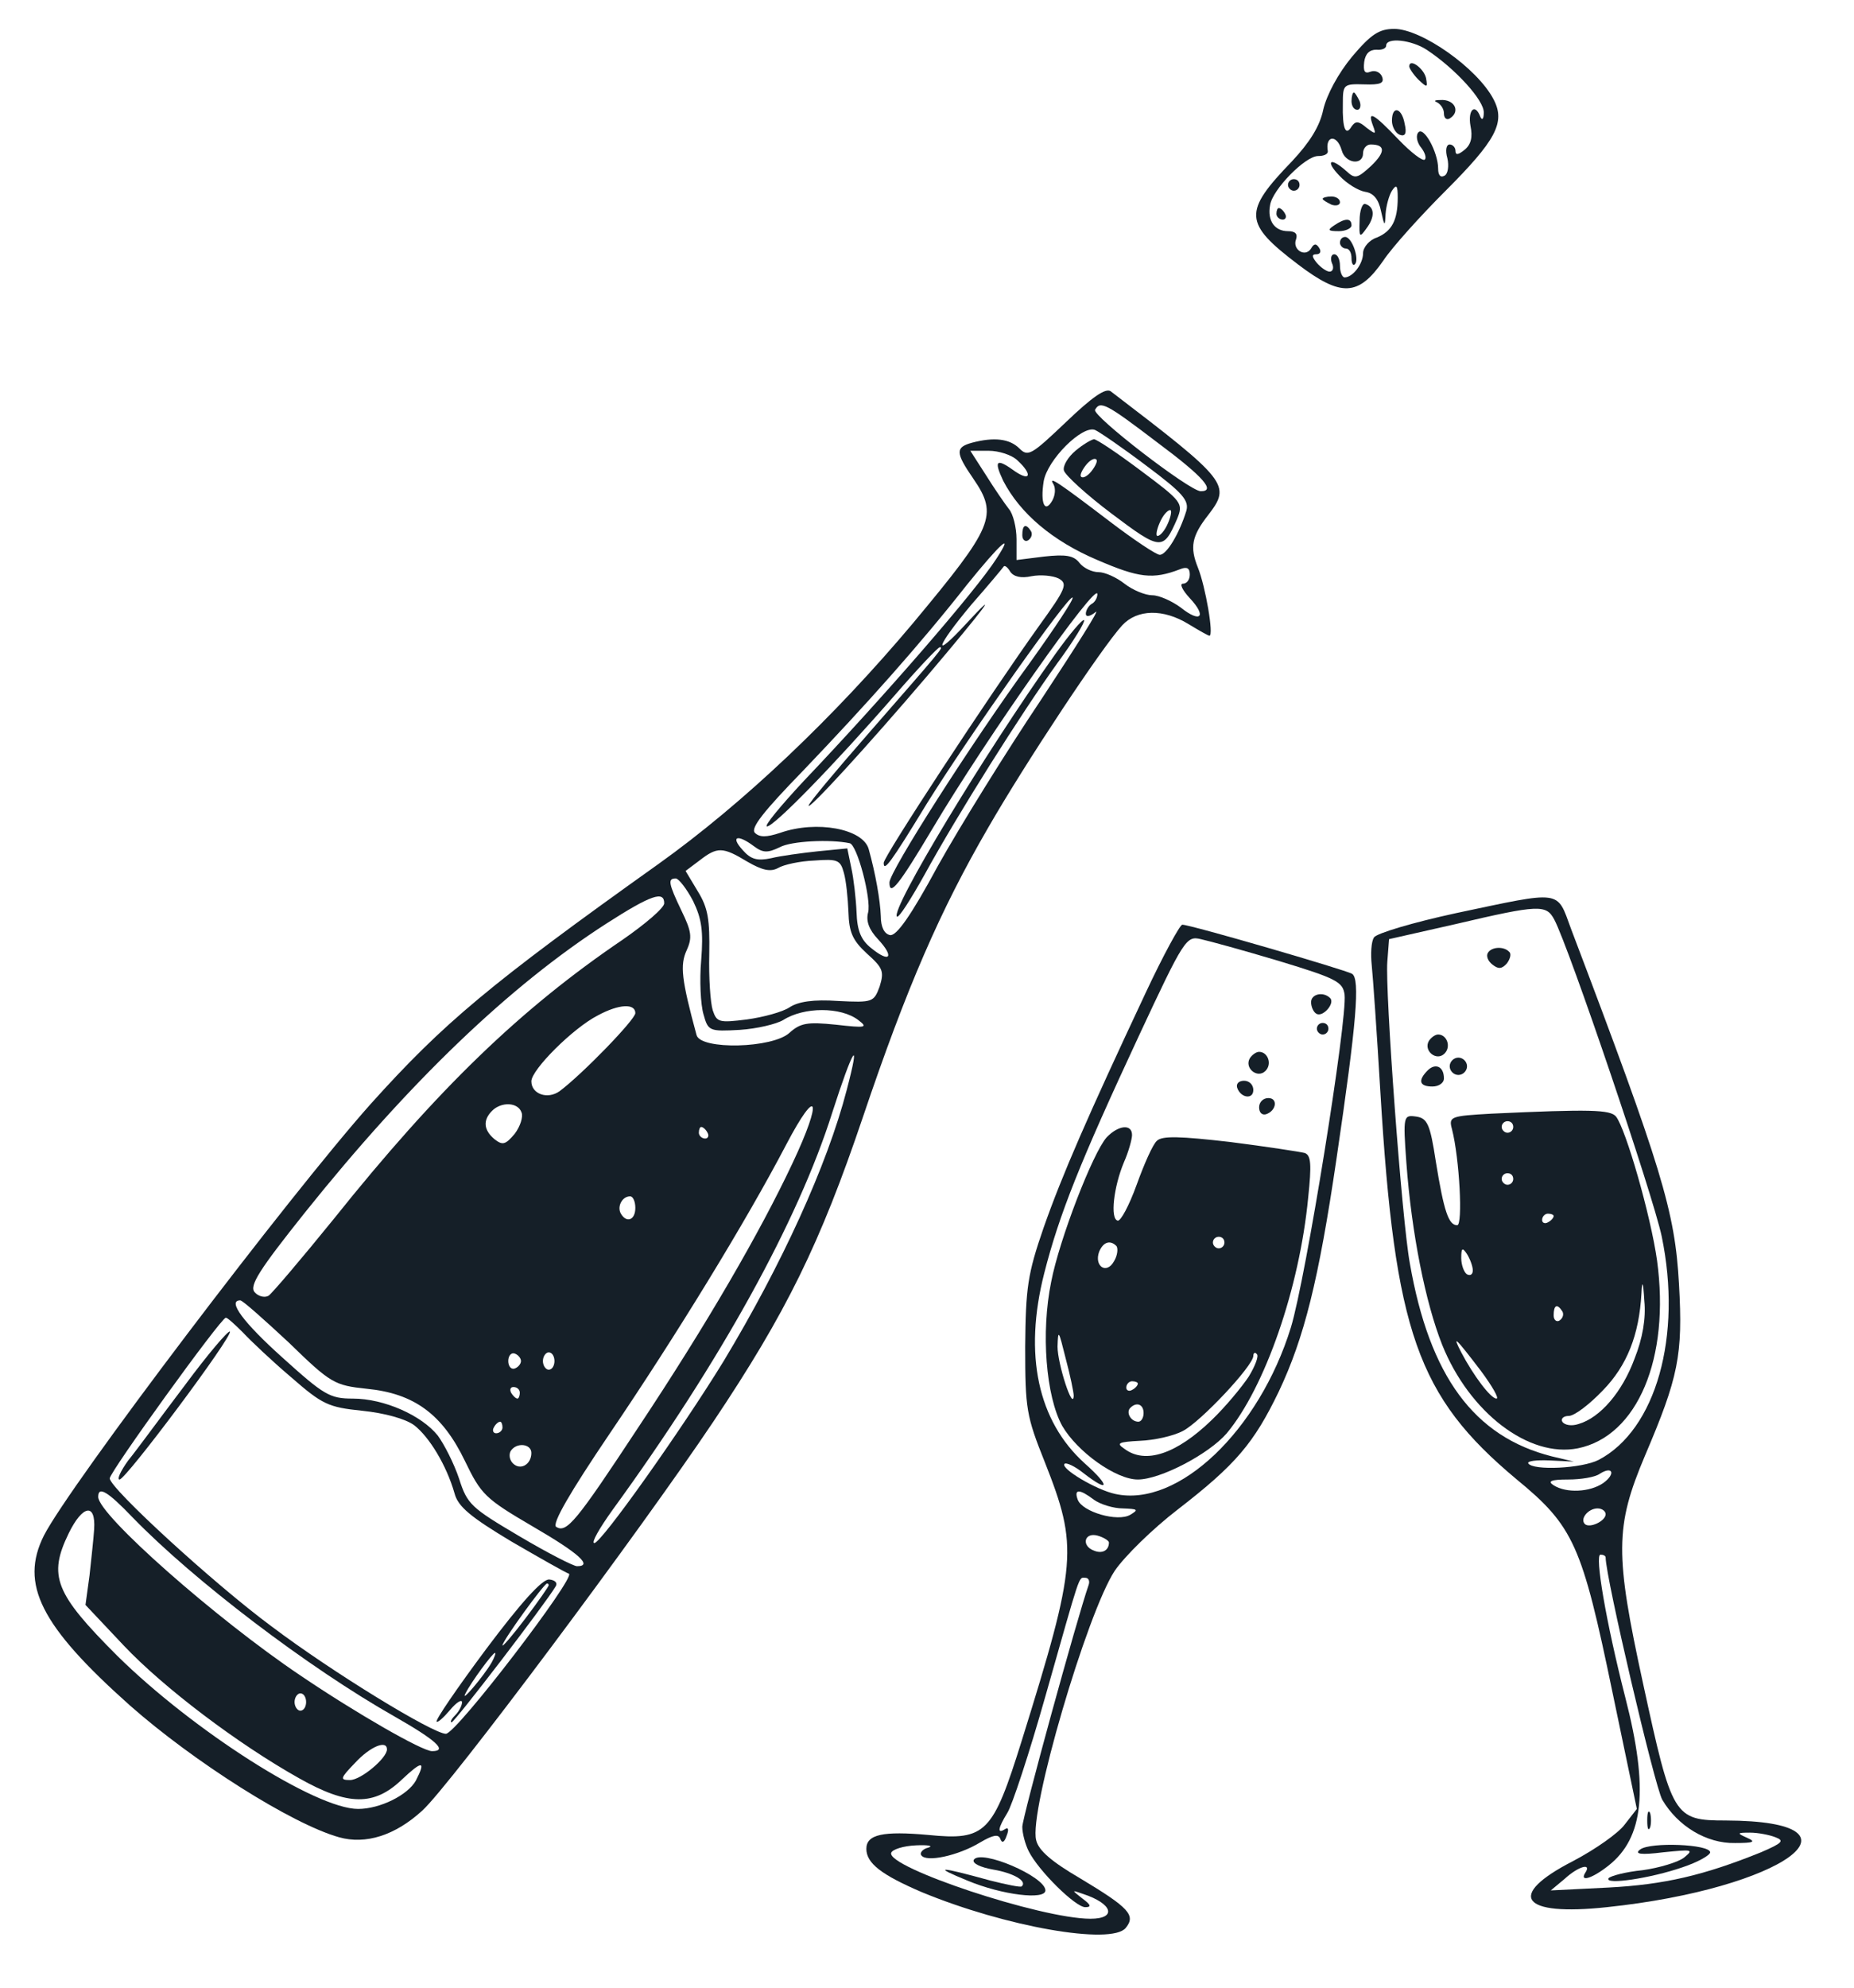 <?xml version="1.0" standalone="no"?>
<!DOCTYPE svg PUBLIC "-//W3C//DTD SVG 20010904//EN"
 "http://www.w3.org/TR/2001/REC-SVG-20010904/DTD/svg10.dtd">
<svg version="1.0" xmlns="http://www.w3.org/2000/svg"
 width="321pt" height="344pt" viewBox="0 0 321 344"
 preserveAspectRatio="xMidYMid meet">

<g transform="translate(0,344) scale(0.1,-0.1)"
fill="#151f28" stroke="none">
<path d="M2341 3342 c-24 -29 -44 -66 -50 -92 -6 -29 -24 -57 -54 -89 -85 -88
-84 -107 11 -179 74 -56 104 -55 147 7 16 24 65 78 107 120 88 88 105 119 84
159 -28 54 -125 122 -172 122 -26 0 -40 -9 -73 -48z m129 12 c50 -33 100 -88
99 -109 0 -11 -3 -14 -6 -7 -9 24 -22 12 -17 -16 4 -19 1 -32 -10 -41 -11 -9
-16 -10 -16 -2 0 6 -5 11 -10 11 -6 0 -8 -10 -4 -24 3 -13 1 -27 -5 -30 -7 -4
-11 1 -11 12 0 29 -26 76 -35 62 -4 -6 -1 -18 6 -26 6 -8 9 -17 6 -20 -3 -4
-24 12 -46 35 -43 45 -54 51 -44 24 6 -16 5 -16 -11 -4 -14 12 -19 12 -26 2
-10 -17 -16 -4 -15 39 0 34 1 35 37 34 28 -1 35 2 31 13 -3 8 -12 12 -20 9
-10 -4 -13 0 -11 17 2 14 9 21 21 21 9 -1 17 2 17 7 0 15 44 10 70 -7z m-147
-174 c6 -23 37 -27 37 -5 0 8 6 15 13 15 26 0 26 -13 1 -37 -24 -22 -28 -23
-43 -9 -28 25 -37 18 -12 -8 13 -14 33 -26 45 -28 14 -2 23 -13 27 -33 6 -27
7 -28 8 -5 1 14 6 32 11 40 8 12 10 9 10 -12 0 -39 -10 -58 -36 -69 -13 -4
-24 -17 -24 -27 0 -19 -18 -42 -32 -42 -4 0 -8 9 -8 20 0 11 -4 20 -10 20 -5
0 -7 -7 -4 -15 4 -8 2 -15 -4 -15 -5 0 -15 7 -22 15 -9 11 -9 15 -1 15 7 0 9
5 5 11 -5 8 -9 8 -14 -1 -10 -16 -33 -2 -26 16 3 9 -1 14 -14 14 -23 0 -36 18
-31 45 4 27 61 85 83 85 10 0 17 3 17 8 -5 28 16 30 24 2z"/>
<path d="M2440 3325 c0 -3 7 -14 16 -23 15 -14 16 -14 13 3 -4 17 -29 35 -29
20z"/>
<path d="M2340 3265 c0 -8 4 -15 10 -15 5 0 7 7 4 15 -4 8 -8 15 -10 15 -2 0
-4 -7 -4 -15z"/>
<path d="M2488 3263 c6 -3 12 -11 12 -19 0 -9 5 -12 10 -9 18 11 10 31 -12 32
-13 0 -17 -1 -10 -4z"/>
<path d="M2410 3231 c0 -10 6 -21 13 -24 10 -4 13 2 9 19 -5 28 -22 32 -22 5z"/>
<path d="M2230 3120 c0 -5 5 -10 10 -10 6 0 10 5 10 10 0 6 -4 10 -10 10 -5 0
-10 -4 -10 -10z"/>
<path d="M2290 3096 c0 -2 7 -6 15 -10 8 -3 15 -1 15 4 0 6 -7 10 -15 10 -8 0
-15 -2 -15 -4z"/>
<path d="M2354 3058 c-1 -29 0 -30 12 -13 15 20 14 37 -2 42 -5 2 -10 -11 -10
-29z"/>
<path d="M2210 3070 c0 -5 5 -10 11 -10 5 0 7 5 4 10 -3 6 -8 10 -11 10 -2 0
-4 -4 -4 -10z"/>
<path d="M2310 3050 c-12 -8 -11 -10 8 -10 12 0 22 5 22 10 0 13 -11 13 -30 0z"/>
<path d="M2320 3020 c0 -5 5 -10 10 -10 6 0 10 -7 10 -17 0 -9 3 -14 6 -10 8
8 -5 47 -17 47 -5 0 -9 -4 -9 -10z"/>
<path d="M1846 2710 c-60 -57 -66 -61 -81 -46 -17 17 -44 20 -82 10 -29 -8
-29 -17 2 -62 44 -64 35 -83 -104 -250 -137 -163 -294 -312 -441 -417 -292
-208 -372 -275 -498 -415 -140 -157 -521 -659 -566 -747 -42 -84 -6 -156 149
-294 110 -97 280 -205 362 -228 46 -13 97 3 144 46 47 42 378 485 504 673 126
188 185 308 259 527 76 225 134 358 217 501 65 113 197 312 232 350 26 28 71
29 115 2 18 -11 34 -20 36 -20 8 0 -7 86 -20 118 -14 35 -11 54 18 91 40 52
34 59 -169 214 -9 6 -32 -10 -77 -53z m157 -35 c82 -61 102 -85 76 -85 -19 0
-189 131 -183 141 9 16 19 11 107 -56z m-18 -41 c63 -47 74 -60 69 -78 -12
-39 -34 -76 -46 -76 -6 0 -45 26 -87 58 -88 67 -107 80 -97 64 4 -7 3 -19 -2
-28 -13 -23 -21 -5 -15 33 6 37 67 98 89 89 7 -3 48 -31 89 -62z m-223 9 c25
-23 23 -37 -4 -19 -33 24 -38 20 -21 -16 29 -56 85 -104 163 -137 72 -31 96
-34 143 -16 12 5 17 2 17 -9 0 -9 -5 -16 -12 -16 -6 0 -1 -11 12 -25 30 -32
19 -44 -16 -16 -15 11 -37 21 -49 21 -12 0 -34 9 -48 20 -14 11 -34 20 -45 20
-11 0 -26 7 -33 16 -10 13 -24 15 -61 11 l-48 -6 0 36 c0 20 -6 44 -13 52 -7
9 -25 35 -40 59 l-27 42 32 0 c17 0 40 -7 50 -17z m-37 -170 c-36 -56 -195
-239 -334 -385 -40 -43 -69 -78 -63 -78 12 0 113 103 222 228 39 45 74 82 77
82 7 0 6 -1 -125 -151 -56 -64 -102 -119 -102 -123 0 -8 101 102 205 224 101
119 130 158 68 91 -60 -65 -53 -41 9 33 29 33 54 63 56 66 2 2 7 -2 11 -9 6
-9 19 -12 37 -8 16 3 37 1 47 -4 16 -9 13 -17 -34 -82 -88 -123 -269 -399
-269 -410 0 -16 11 -2 75 103 73 117 246 362 252 356 3 -2 -31 -53 -74 -113
-100 -137 -243 -361 -243 -380 0 -25 16 -5 75 94 92 155 285 429 285 405 0 -6
-4 -14 -10 -17 -5 -3 -10 -11 -10 -17 0 -6 7 -5 17 3 9 8 -34 -60 -94 -151
-61 -91 -141 -220 -179 -288 -47 -87 -72 -122 -83 -120 -10 2 -16 14 -16 33
-1 27 -9 73 -21 116 -10 35 -90 50 -153 28 -24 -8 -36 -8 -44 0 -8 8 15 37 84
108 109 114 202 218 283 321 59 73 83 94 51 45z m-420 -497 c16 -12 24 -12 45
-2 20 11 88 14 121 7 13 -2 38 -97 32 -120 -4 -15 2 -30 17 -46 29 -31 21 -42
-11 -16 -18 14 -25 30 -26 63 -1 23 -5 58 -9 76 l-7 34 -51 -5 c-28 -3 -65 -8
-81 -12 -24 -5 -35 -2 -49 14 -22 24 -9 28 19 7z m-11 -27 c26 -15 40 -18 53
-11 10 6 38 12 63 13 40 3 45 1 51 -21 4 -14 7 -44 8 -68 1 -35 7 -49 32 -72
28 -25 30 -31 22 -57 -10 -27 -12 -28 -72 -25 -42 3 -69 -1 -84 -11 -12 -8
-45 -17 -74 -21 -48 -6 -52 -5 -59 16 -4 13 -7 56 -6 97 1 60 -2 80 -20 109
l-21 35 24 18 c31 24 40 24 83 -2z m-94 -68 c15 -31 18 -52 14 -103 -3 -34 -1
-76 4 -93 8 -29 10 -30 63 -27 30 2 63 10 75 17 36 23 100 23 130 0 17 -13 14
-14 -39 -8 -49 5 -61 3 -80 -14 -29 -27 -154 -30 -161 -4 -26 96 -29 121 -17
147 10 22 8 33 -9 68 -23 48 -24 56 -10 56 5 0 19 -18 30 -39z m-50 -4 c0 -8
-33 -36 -72 -63 -177 -120 -320 -258 -500 -483 -56 -69 -107 -129 -113 -133
-7 -4 -18 -1 -24 6 -10 11 8 39 87 138 181 226 354 392 522 500 78 50 100 57
100 35z m-50 -190 c0 -11 -91 -105 -131 -135 -21 -15 -49 -5 -49 17 0 20 72
92 115 114 37 20 65 21 65 4z m366 -133 c-34 -131 -113 -303 -213 -469 -73
-119 -212 -315 -224 -315 -6 0 9 26 32 58 187 257 321 500 380 687 36 112 50
134 25 39z m-94 -127 c-56 -119 -148 -278 -267 -457 -108 -164 -124 -183 -142
-172 -8 5 24 60 93 162 114 168 236 367 305 499 55 105 64 80 11 -32z m-469
88 c3 -7 -2 -24 -12 -37 -16 -19 -21 -20 -35 -9 -19 16 -20 33 -4 49 16 16 45
15 51 -3z m322 -35 c3 -5 1 -10 -4 -10 -6 0 -11 5 -11 10 0 6 2 10 4 10 3 0 8
-4 11 -10z m-125 -130 c0 -21 -15 -27 -25 -10 -7 12 2 30 16 30 5 0 9 -9 9
-20z m-600 -233 c73 -71 79 -74 135 -80 82 -8 131 -44 170 -125 28 -58 35 -65
117 -113 81 -47 105 -69 77 -69 -6 0 -51 23 -100 52 -83 49 -90 55 -104 99 -9
27 -26 60 -37 75 -28 35 -93 64 -147 64 -40 0 -50 6 -122 71 -68 61 -96 99
-73 99 4 0 41 -33 84 -73z m-79 17 c13 -14 50 -49 83 -77 54 -47 64 -52 123
-58 39 -4 75 -14 90 -25 26 -20 56 -69 70 -118 6 -23 28 -41 98 -83 50 -29 94
-54 100 -56 13 -5 -195 -277 -213 -277 -22 0 -196 106 -302 186 -99 73 -280
239 -280 256 0 11 192 277 201 278 3 0 16 -12 30 -26z m481 -49 c0 -5 -5 -11
-11 -13 -6 -2 -11 4 -11 13 0 9 5 15 11 13 6 -2 11 -8 11 -13z m58 0 c0 -8 -4
-15 -10 -15 -5 0 -10 7 -10 15 0 8 5 15 10 15 6 0 10 -7 10 -15z m-60 -55 c0
-5 -2 -10 -4 -10 -3 0 -8 5 -11 10 -3 6 -1 10 4 10 6 0 11 -4 11 -10z m-30
-60 c0 -5 -5 -10 -11 -10 -5 0 -7 5 -4 10 3 6 8 10 11 10 2 0 4 -4 4 -10z m50
-44 c0 -20 -19 -31 -32 -18 -6 6 -7 15 -4 21 10 16 36 13 36 -3z m-690 -112
c106 -109 303 -259 453 -344 72 -41 93 -60 65 -60 -17 0 -132 66 -228 131
-146 98 -350 278 -350 309 0 19 16 10 60 -36z m-67 -20 c-1 -16 -5 -52 -8 -80
l-7 -51 66 -70 c69 -73 197 -170 304 -230 85 -48 130 -48 178 -2 35 33 42 33
24 -2 -14 -25 -62 -49 -100 -49 -73 0 -285 135 -417 265 -108 108 -120 138
-84 212 24 49 47 53 44 7z m367 -299 c0 -8 -4 -15 -10 -15 -5 0 -10 7 -10 15
0 8 5 15 10 15 6 0 10 -7 10 -15z m140 -82 c0 -15 -45 -53 -64 -53 -18 0 -17
3 9 30 26 28 55 40 55 23z"/>
<path d="M1862 2660 c-13 -11 -22 -26 -20 -34 2 -8 39 -42 83 -75 85 -64 89
-64 113 -9 11 27 9 30 -62 83 -40 30 -77 55 -82 55 -5 -1 -19 -9 -32 -20z m28
-35 c-7 -9 -15 -13 -18 -10 -3 2 1 11 8 20 7 9 15 13 18 10 3 -2 -1 -11 -8
-20z m130 -95 c-6 -12 -14 -19 -17 -17 -2 3 1 15 7 27 6 12 14 19 17 17 2 -3
-1 -15 -7 -27z"/>
<path d="M1770 2514 c0 -8 5 -12 10 -9 6 4 8 11 5 16 -9 14 -15 11 -15 -7z"/>
<path d="M1827 2308 c-123 -173 -286 -443 -274 -454 3 -3 24 30 48 73 57 104
168 280 230 366 28 38 48 71 46 74 -3 2 -25 -24 -50 -59z"/>
<path d="M320 1043 c-41 -54 -84 -113 -98 -130 -13 -18 -20 -33 -15 -33 11 0
197 249 191 256 -3 2 -38 -39 -78 -93z"/>
<path d="M842 587 c-50 -67 -89 -124 -86 -126 2 -2 12 7 23 20 11 13 20 19 21
14 0 -6 -5 -16 -12 -23 -7 -7 -9 -12 -6 -12 5 0 163 206 180 235 4 6 -1 11
-11 12 -12 1 -49 -40 -109 -120z m108 110 c0 -2 -18 -28 -40 -57 -22 -29 -40
-50 -40 -47 0 8 72 107 77 107 2 0 3 -1 3 -3z m-99 -134 c-14 -24 -55 -72 -45
-53 10 20 47 70 51 70 2 0 -1 -8 -6 -17z"/>
<path d="M2521 1860 c-74 -16 -138 -35 -142 -42 -5 -7 -6 -29 -4 -48 2 -19 9
-118 15 -220 25 -415 64 -526 235 -669 100 -82 114 -114 167 -370 l42 -201
-21 -27 c-11 -15 -51 -43 -89 -63 -117 -60 -91 -96 58 -80 305 32 467 149 206
150 -90 0 -93 6 -143 236 -49 225 -49 272 3 395 58 136 66 174 59 297 -7 126
-29 199 -187 615 -25 68 -14 66 -199 27z m170 -11 c26 -49 171 -477 186 -548
36 -173 -10 -335 -109 -387 -29 -15 -114 -19 -122 -6 -2 4 14 6 37 5 l42 -2
-38 9 c-135 34 -212 139 -246 334 -14 76 -43 472 -39 522 l3 39 115 26 c145
34 157 34 171 8z m85 -975 c-23 -16 -64 -18 -86 -4 -11 7 -5 10 25 10 22 0 47
4 55 10 22 14 28 0 6 -16z m4 -54 c0 -12 -28 -25 -36 -17 -9 9 6 27 22 27 8 0
14 -5 14 -10z m0 -75 c0 -34 85 -396 98 -419 27 -46 77 -76 126 -75 32 0 37 2
21 9 -18 8 -18 9 5 9 14 0 34 -4 44 -8 16 -6 12 -10 -25 -26 -99 -40 -168 -56
-264 -61 l-100 -5 24 20 c24 22 47 28 36 11 -11 -17 11 -11 40 12 61 48 70
132 29 291 -34 133 -53 247 -43 247 5 0 9 -2 9 -5z"/>
<path d="M2576 1791 c-3 -5 0 -14 8 -20 10 -8 16 -8 25 2 6 8 8 17 4 20 -9 10
-31 9 -37 -2z"/>
<path d="M2474 1639 c-10 -17 13 -36 27 -22 12 12 4 33 -11 33 -5 0 -12 -5
-16 -11z"/>
<path d="M2510 1595 c0 -8 7 -15 15 -15 8 0 15 7 15 15 0 8 -7 15 -15 15 -8 0
-15 -7 -15 -15z"/>
<path d="M2472 1588 c-18 -18 -14 -28 8 -28 11 0 20 6 20 14 0 21 -15 27 -28
14z"/>
<path d="M2582 1513 c-71 -4 -74 -5 -68 -27 13 -51 19 -166 9 -166 -15 0 -23
24 -37 110 -10 66 -15 75 -34 78 -22 3 -23 2 -17 -80 9 -122 33 -242 62 -315
47 -117 150 -196 235 -179 103 21 160 156 137 325 -11 78 -54 227 -71 249 -10
12 -44 13 -216 5z m38 -23 c0 -5 -4 -10 -10 -10 -5 0 -10 5 -10 10 0 6 5 10
10 10 6 0 10 -4 10 -10z m0 -90 c0 -5 -4 -10 -10 -10 -5 0 -10 5 -10 10 0 6 5
10 10 10 6 0 10 -4 10 -10z m70 -64 c0 -3 -4 -8 -10 -11 -5 -3 -10 -1 -10 4 0
6 5 11 10 11 6 0 10 -2 10 -4z m-140 -94 c0 -7 -4 -10 -10 -7 -5 3 -10 16 -10
28 0 18 2 19 10 7 5 -8 10 -21 10 -28z m280 -153 c-21 -57 -59 -102 -97 -113
-12 -4 -24 -2 -28 4 -3 5 2 10 11 10 10 0 36 20 59 44 42 43 63 96 67 168 1
24 3 21 5 -13 3 -30 -3 -65 -17 -100z m-125 82 c3 -5 1 -12 -5 -16 -5 -3 -10
1 -10 9 0 18 6 21 15 7z m-141 -103 c20 -27 32 -48 27 -48 -10 0 -40 40 -61
80 -16 31 -11 27 34 -32z"/>
<path d="M2852 290 c0 -14 2 -19 5 -12 2 6 2 18 0 25 -3 6 -5 1 -5 -13z"/>
<path d="M2840 240 c-11 -8 0 -10 40 -5 50 5 53 5 36 -9 -10 -8 -43 -18 -72
-22 -30 -3 -56 -10 -59 -14 -7 -12 73 0 128 19 27 9 48 21 48 26 -1 14 -103
18 -121 5z"/>
<path d="M1984 1723 c-101 -215 -145 -316 -177 -407 -28 -81 -31 -104 -32
-206 0 -108 2 -120 34 -200 58 -147 56 -174 -40 -482 -50 -160 -62 -173 -162
-163 -78 7 -107 1 -107 -24 0 -25 26 -45 96 -75 145 -60 328 -92 353 -62 18
22 6 35 -79 86 -48 28 -72 48 -76 66 -13 49 88 393 136 466 17 25 66 73 109
106 101 78 132 115 175 204 44 93 69 192 100 403 35 237 41 311 27 320 -12 7
-280 85 -294 85 -4 0 -33 -53 -63 -117z m231 54 c99 -30 110 -36 113 -58 5
-43 -67 -491 -93 -576 -55 -178 -195 -312 -304 -288 -33 7 -95 44 -88 52 3 3
18 -4 33 -16 45 -35 47 -23 2 17 -81 73 -106 188 -70 329 26 102 62 192 164
411 78 167 82 173 107 167 14 -3 76 -20 136 -38z m-321 -932 c11 -8 34 -15 50
-15 26 -1 28 -2 13 -11 -22 -13 -83 5 -91 26 -7 19 3 19 28 0z m26 -74 c0 -14
-12 -20 -26 -14 -22 8 -17 32 6 26 11 -3 20 -9 20 -12z m-35 -73 c-20 -57
-115 -403 -115 -419 0 -11 5 -30 11 -42 17 -34 81 -97 98 -97 11 0 10 4 -5 15
-19 15 -19 15 1 8 52 -17 59 -43 13 -43 -86 0 -353 89 -345 114 2 6 21 12 43
13 21 1 31 -1 21 -4 -9 -2 -15 -9 -12 -13 8 -13 64 -1 102 22 22 13 32 15 35
6 3 -8 7 -6 11 6 4 10 3 15 -3 11 -14 -9 -12 2 4 28 8 12 38 103 66 202 62
218 57 205 69 205 6 0 8 -6 6 -12z"/>
<path d="M2270 1706 c0 -8 4 -17 9 -20 11 -7 33 18 24 27 -12 12 -33 7 -33 -7z"/>
<path d="M2280 1660 c0 -5 5 -10 10 -10 6 0 10 5 10 10 0 6 -4 10 -10 10 -5 0
-10 -4 -10 -10z"/>
<path d="M2164 1609 c-10 -17 13 -36 27 -22 12 12 4 33 -11 33 -5 0 -12 -5
-16 -11z"/>
<path d="M2142 1558 c6 -18 28 -21 28 -4 0 9 -7 16 -16 16 -9 0 -14 -5 -12
-12z"/>
<path d="M2180 1524 c0 -9 5 -14 12 -12 18 6 21 28 4 28 -9 0 -16 -7 -16 -16z"/>
<path d="M1916 1472 c-24 -27 -82 -177 -96 -250 -18 -88 -9 -198 19 -249 26
-45 93 -93 131 -93 39 0 123 44 154 80 66 79 126 251 141 408 6 57 5 73 -6 77
-8 2 -66 11 -129 19 -87 10 -118 11 -127 2 -7 -6 -22 -40 -35 -76 -13 -36 -28
-64 -33 -62 -13 3 -7 58 11 101 8 18 14 40 14 47 0 20 -24 17 -44 -4z m204
-182 c0 -5 -4 -10 -10 -10 -5 0 -10 5 -10 10 0 6 5 10 10 10 6 0 10 -4 10 -10z
m-187 -6 c3 -4 2 -16 -4 -26 -13 -24 -35 -9 -26 16 7 17 19 21 30 10z m-74
-259 c-1 -28 -28 55 -28 85 1 31 2 28 14 -20 8 -30 14 -59 14 -65z m303 33
c-12 -18 -40 -52 -64 -75 -61 -59 -115 -77 -151 -50 -15 10 -11 12 27 14 24 1
57 8 74 17 31 16 122 113 122 130 0 5 3 7 6 3 4 -3 -3 -21 -14 -39z m-192 -12
c0 -3 -4 -8 -10 -11 -5 -3 -10 -1 -10 4 0 6 5 11 10 11 6 0 10 -2 10 -4z m10
-51 c0 -8 -4 -15 -9 -15 -13 0 -22 16 -14 24 11 11 23 6 23 -9z"/>
<path d="M1686 222 c-3 -6 11 -13 34 -17 35 -6 59 -20 49 -29 -2 -2 -26 3 -54
10 -91 25 -101 25 -40 0 60 -25 135 -34 135 -17 0 24 -112 72 -124 53z"/>
</g>
</svg>
